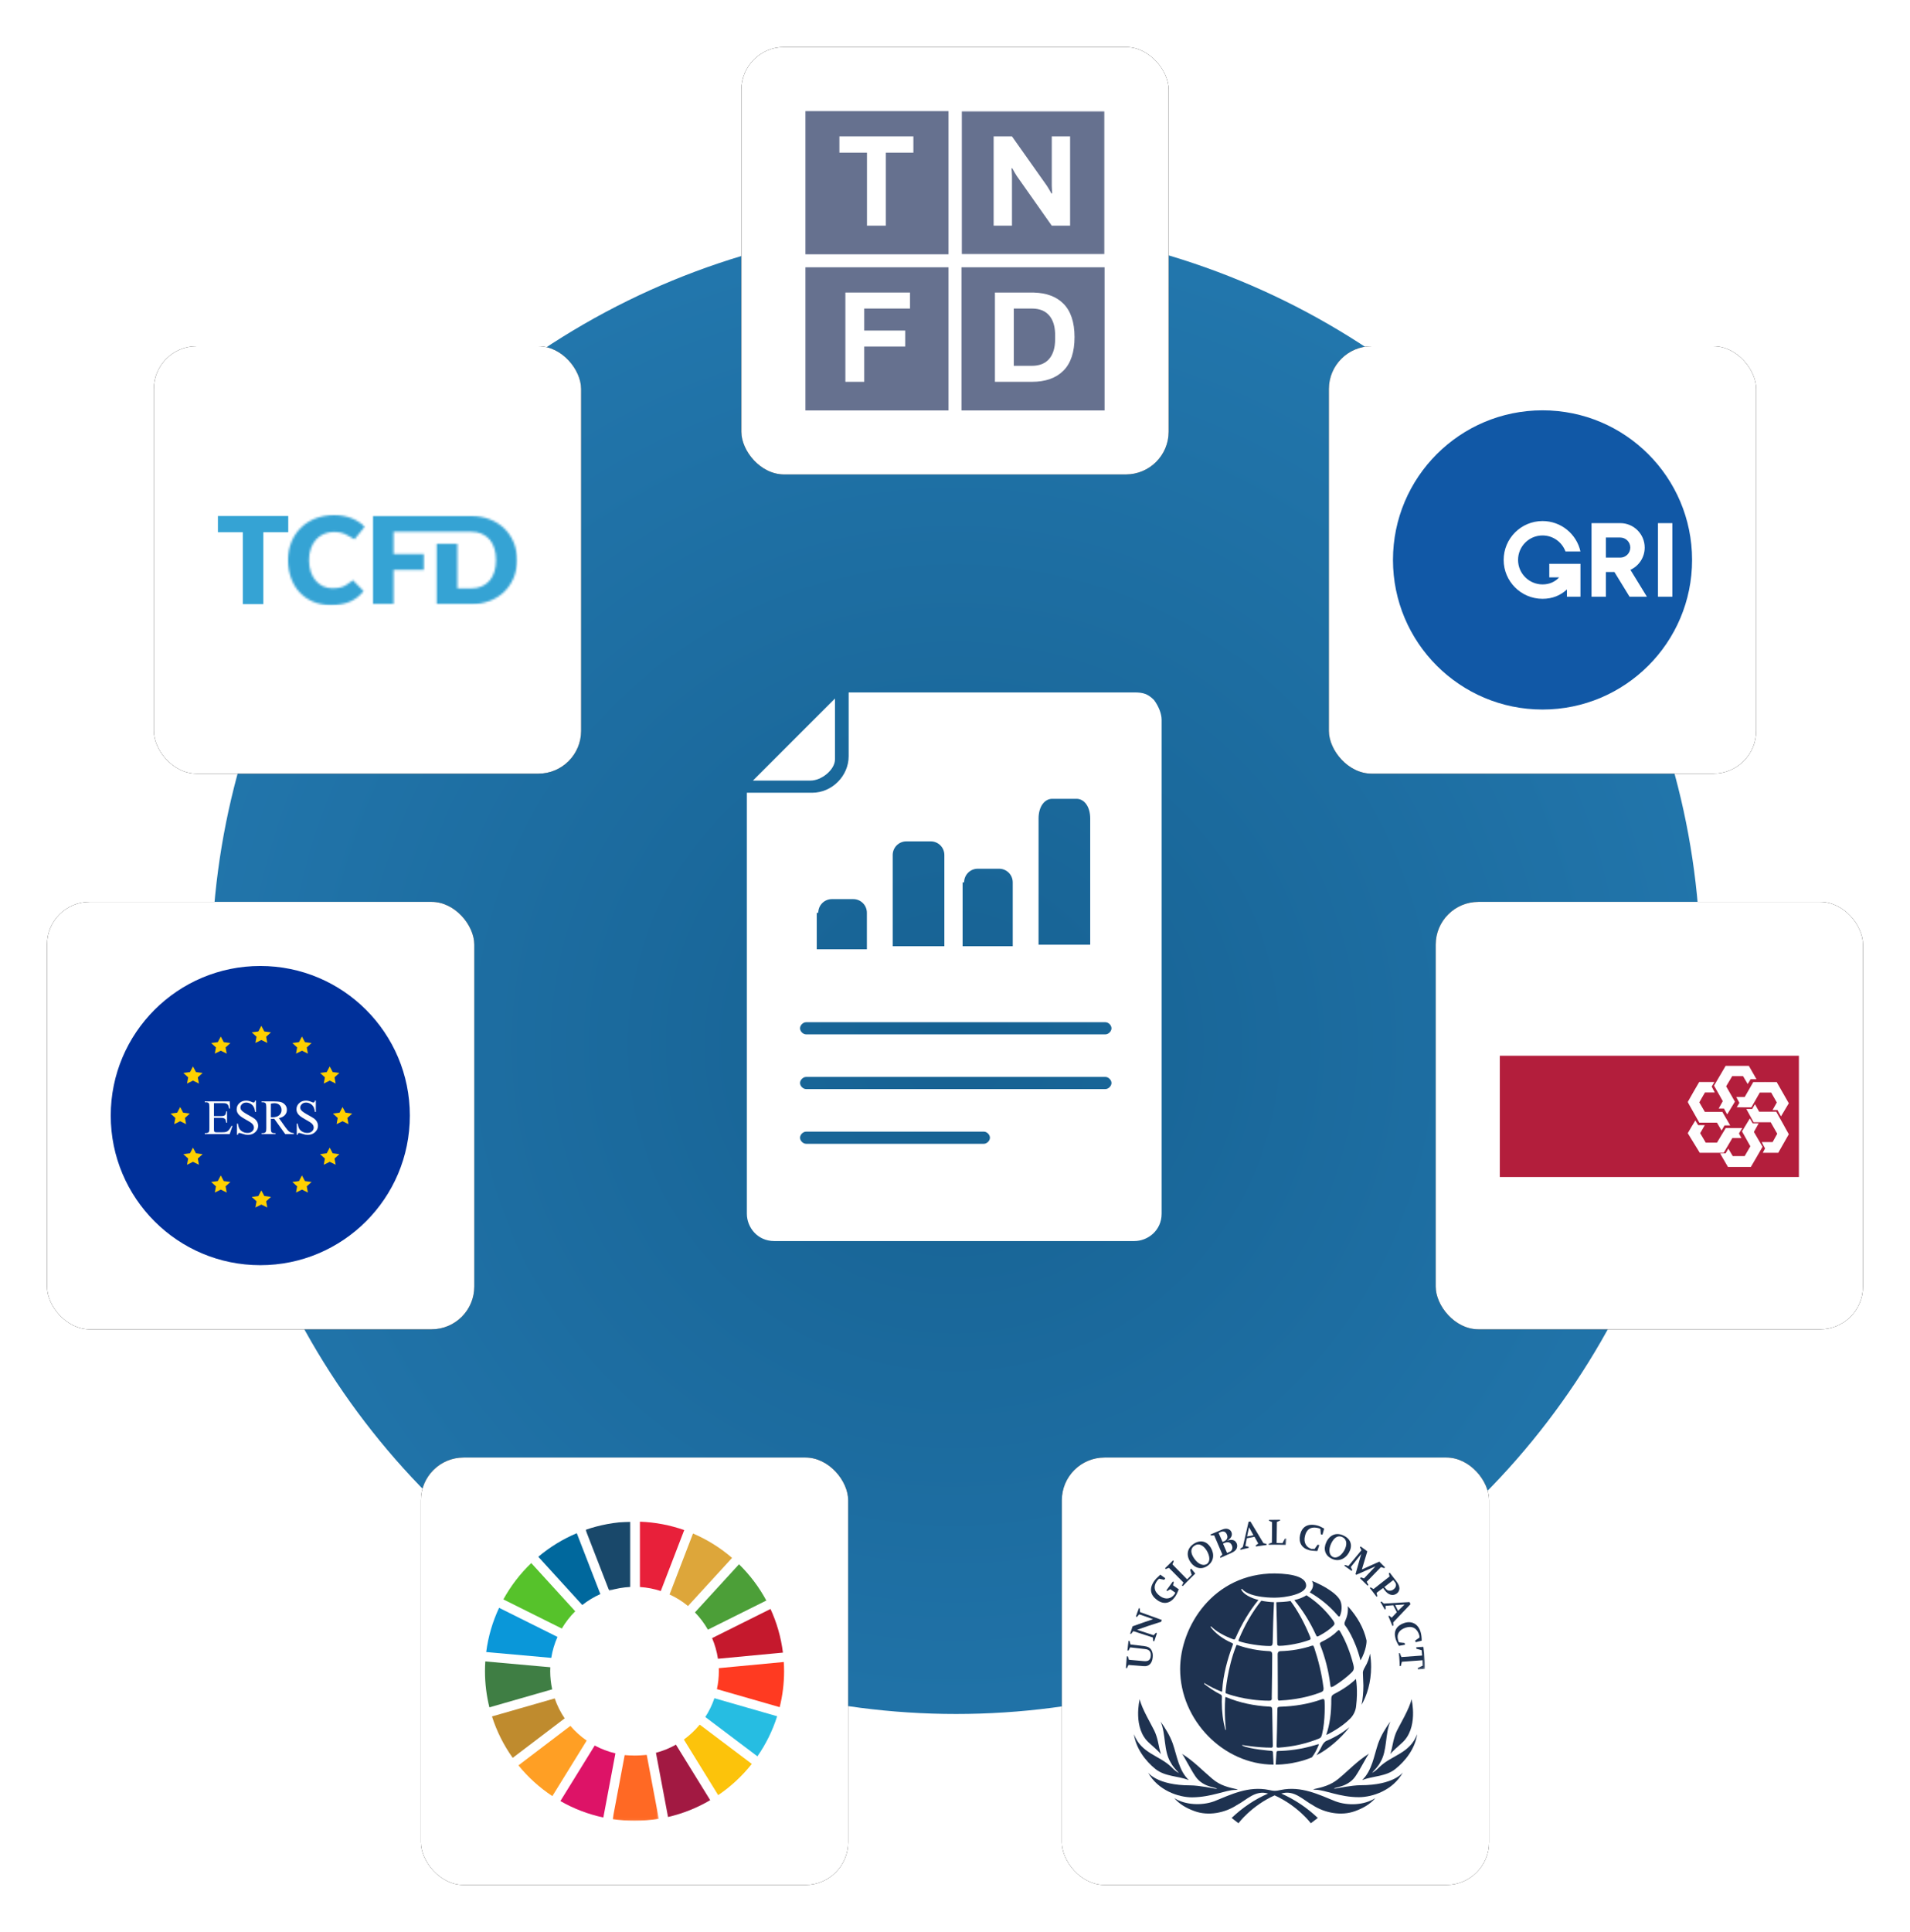 <?xml version="1.0" encoding="UTF-8"?>
<svg width="894px" height="904px" viewBox="0 0 894 904" version="1.1" xmlns="http://www.w3.org/2000/svg" xmlns:xlink="http://www.w3.org/1999/xlink">
    <title>Group</title>
    <defs>
        <radialGradient cx="49.869%" cy="55.141%" fx="49.869%" fy="55.141%" r="54.808%" id="radialGradient-1">
            <stop stop-color="#166192" offset="0%"></stop>
            <stop stop-color="#2276AC" offset="100%"></stop>
        </radialGradient>
        <rect id="path-2" x="0" y="0" width="200" height="200" rx="20"></rect>
        <filter x="-16.5%" y="-16.5%" width="133.0%" height="133.0%" filterUnits="objectBoundingBox" id="filter-3">
            <feMorphology radius="1" operator="dilate" in="SourceAlpha" result="shadowSpreadOuter1"></feMorphology>
            <feOffset dx="0" dy="0" in="shadowSpreadOuter1" result="shadowOffsetOuter1"></feOffset>
            <feGaussianBlur stdDeviation="10" in="shadowOffsetOuter1" result="shadowBlurOuter1"></feGaussianBlur>
            <feColorMatrix values="0 0 0 0 0   0 0 0 0 0   0 0 0 0 0  0 0 0 0.25 0" type="matrix" in="shadowBlurOuter1"></feColorMatrix>
        </filter>
        <polygon id="path-4" points="0 0 8.435 0 8.435 11.98 0 11.98"></polygon>
        <polygon id="path-6" points="0 0 12.334 0 12.334 10.704 0 10.704"></polygon>
        <rect id="path-8" x="0" y="0" width="200" height="200" rx="20"></rect>
        <filter x="-16.5%" y="-16.5%" width="133.0%" height="133.0%" filterUnits="objectBoundingBox" id="filter-9">
            <feMorphology radius="1" operator="dilate" in="SourceAlpha" result="shadowSpreadOuter1"></feMorphology>
            <feOffset dx="0" dy="0" in="shadowSpreadOuter1" result="shadowOffsetOuter1"></feOffset>
            <feGaussianBlur stdDeviation="10" in="shadowOffsetOuter1" result="shadowBlurOuter1"></feGaussianBlur>
            <feColorMatrix values="0 0 0 0 0   0 0 0 0 0   0 0 0 0 0  0 0 0 0.25 0" type="matrix" in="shadowBlurOuter1"></feColorMatrix>
        </filter>
        <polygon id="path-10" points="0 0 21.6 0 21.6 30.942 0 30.942"></polygon>
        <polygon id="path-12" points="0 0 21.02 0 21.02 32.329 0 32.329"></polygon>
        <rect id="path-14" x="0" y="0" width="200" height="200" rx="20"></rect>
        <filter x="-16.5%" y="-16.5%" width="133.0%" height="133.0%" filterUnits="objectBoundingBox" id="filter-15">
            <feMorphology radius="1" operator="dilate" in="SourceAlpha" result="shadowSpreadOuter1"></feMorphology>
            <feOffset dx="0" dy="0" in="shadowSpreadOuter1" result="shadowOffsetOuter1"></feOffset>
            <feGaussianBlur stdDeviation="10" in="shadowOffsetOuter1" result="shadowBlurOuter1"></feGaussianBlur>
            <feColorMatrix values="0 0 0 0 0   0 0 0 0 0   0 0 0 0 0  0 0 0 0.25 0" type="matrix" in="shadowBlurOuter1"></feColorMatrix>
        </filter>
        <path d="M0,70 C0,108.66 31.34,140 70,140 L70,140 C108.66,140 140,108.66 140,70 L140,70 C140,31.34 108.66,0 70,0 L70,0 C31.34,0 0,31.34 0,70 L0,70 Z" id="path-16"></path>
        <rect id="path-18" x="0" y="0" width="200" height="200" rx="20"></rect>
        <filter x="-16.5%" y="-16.5%" width="133.0%" height="133.0%" filterUnits="objectBoundingBox" id="filter-19">
            <feMorphology radius="1" operator="dilate" in="SourceAlpha" result="shadowSpreadOuter1"></feMorphology>
            <feOffset dx="0" dy="0" in="shadowSpreadOuter1" result="shadowOffsetOuter1"></feOffset>
            <feGaussianBlur stdDeviation="10" in="shadowOffsetOuter1" result="shadowBlurOuter1"></feGaussianBlur>
            <feColorMatrix values="0 0 0 0 0   0 0 0 0 0   0 0 0 0 0  0 0 0 0.25 0" type="matrix" in="shadowBlurOuter1"></feColorMatrix>
        </filter>
        <rect id="path-20" x="0" y="0" width="200" height="200" rx="20"></rect>
        <filter x="-16.5%" y="-16.5%" width="133.0%" height="133.0%" filterUnits="objectBoundingBox" id="filter-21">
            <feMorphology radius="1" operator="dilate" in="SourceAlpha" result="shadowSpreadOuter1"></feMorphology>
            <feOffset dx="0" dy="0" in="shadowSpreadOuter1" result="shadowOffsetOuter1"></feOffset>
            <feGaussianBlur stdDeviation="10" in="shadowOffsetOuter1" result="shadowBlurOuter1"></feGaussianBlur>
            <feColorMatrix values="0 0 0 0 0   0 0 0 0 0   0 0 0 0 0  0 0 0 0.25 0" type="matrix" in="shadowBlurOuter1"></feColorMatrix>
        </filter>
        <polygon id="path-22" points="0 0 66.958 0 66.958 66.988 0 66.988"></polygon>
        <rect id="path-24" x="0" y="0" width="200" height="200" rx="20"></rect>
        <filter x="-16.5%" y="-16.5%" width="133.0%" height="133.0%" filterUnits="objectBoundingBox" id="filter-25">
            <feMorphology radius="1" operator="dilate" in="SourceAlpha" result="shadowSpreadOuter1"></feMorphology>
            <feOffset dx="0" dy="0" in="shadowSpreadOuter1" result="shadowOffsetOuter1"></feOffset>
            <feGaussianBlur stdDeviation="10" in="shadowOffsetOuter1" result="shadowBlurOuter1"></feGaussianBlur>
            <feColorMatrix values="0 0 0 0 0   0 0 0 0 0   0 0 0 0 0  0 0 0 0.25 0" type="matrix" in="shadowBlurOuter1"></feColorMatrix>
        </filter>
        <rect id="path-26" x="0" y="0" width="200" height="200" rx="20"></rect>
        <filter x="-16.5%" y="-16.5%" width="133.0%" height="133.0%" filterUnits="objectBoundingBox" id="filter-27">
            <feMorphology radius="1" operator="dilate" in="SourceAlpha" result="shadowSpreadOuter1"></feMorphology>
            <feOffset dx="0" dy="0" in="shadowSpreadOuter1" result="shadowOffsetOuter1"></feOffset>
            <feGaussianBlur stdDeviation="10" in="shadowOffsetOuter1" result="shadowBlurOuter1"></feGaussianBlur>
            <feColorMatrix values="0 0 0 0 0   0 0 0 0 0   0 0 0 0 0  0 0 0 0.25 0" type="matrix" in="shadowBlurOuter1"></feColorMatrix>
        </filter>
        <path d="M12.879,1.557 C10.226,2.596 7.948,4.049 6.042,5.915 L6.042,5.915 C4.137,7.781 2.655,10.002 1.591,12.577 L1.591,12.577 C0.531,15.153 0,17.977 0,21.053 L0,21.053 C0,24.071 0.463,26.864 1.394,29.442 L1.394,29.442 C2.321,32.017 3.654,34.242 5.389,36.118 L5.389,36.118 C7.123,37.995 9.236,39.466 11.73,40.531 L11.73,40.531 C14.22,41.597 17.042,42.129 20.186,42.129 L20.186,42.129 C23.618,42.129 26.589,41.579 29.102,40.477 L29.102,40.477 C31.613,39.373 33.702,37.735 35.372,35.566 L35.372,35.566 L30.33,30.465 C30.209,30.495 29.378,31.271 29.378,31.271 L29.378,31.271 C29.378,31.271 27.526,32.564 26.97,32.894 L26.97,32.894 C26.41,33.222 25.821,33.491 25.206,33.699 L25.206,33.699 C24.589,33.909 23.922,34.053 23.201,34.136 L23.201,34.136 C22.48,34.222 21.686,34.265 20.814,34.265 L20.814,34.265 C19.298,34.265 17.875,33.973 16.548,33.388 L16.548,33.388 C15.222,32.802 14.061,31.949 13.065,30.829 L13.065,30.829 C12.071,29.704 11.283,28.323 10.706,26.681 L10.706,26.681 C10.125,25.043 9.838,23.164 9.838,21.053 L9.838,21.053 C9.838,19.033 10.125,17.213 10.706,15.592 L10.706,15.592 C11.283,13.971 12.088,12.588 13.121,11.445 L13.121,11.445 C14.155,10.305 15.39,9.429 16.833,8.815 L16.833,8.815 C18.272,8.203 19.866,7.896 21.608,7.896 L21.608,7.896 C22.614,7.896 23.491,7.972 24.239,8.123 L24.239,8.123 C24.987,8.272 25.642,8.456 26.201,8.675 L26.201,8.675 C26.761,8.892 27.244,9.125 27.652,9.381 L27.652,9.381 C28.059,9.633 31.135,11.322 31.135,11.322 L31.135,11.322 L35.884,5.493 C35.106,4.68 34.214,3.937 33.21,3.268 L33.21,3.268 C32.205,2.598 31.105,2.024 29.91,1.543 L29.91,1.543 C28.717,1.061 27.433,0.684 26.06,0.412 L26.06,0.412 C24.684,0.139 23.22,0 21.667,0 L21.667,0 C18.462,0 15.534,0.519 12.879,1.557 L12.879,1.557 Z" id="path-28"></path>
        <path d="M40.122,0 L0,0 L0,41.223 L9.666,41.223 L9.666,25.18 L23.826,25.18 L23.826,17.796 L9.666,17.796 L9.666,7.356 L40.122,7.356 L45.952,7.356 C47.789,7.356 49.43,7.664 50.871,8.275 L50.871,8.275 C52.311,8.889 53.529,9.764 54.526,10.907 L54.526,10.907 C55.519,12.049 56.282,13.44 56.815,15.081 L56.815,15.081 C57.344,16.72 57.609,18.559 57.609,20.599 L57.609,20.599 C57.609,22.654 57.344,24.502 56.815,26.144 L56.815,26.144 C56.282,27.785 55.519,29.175 54.526,30.315 L54.526,30.315 C53.529,31.456 52.311,32.335 50.871,32.946 L50.871,32.946 C49.43,33.562 47.789,33.867 45.952,33.867 L45.952,33.867 L39.526,33.867 L39.526,12.987 L29.857,12.987 L29.857,41.223 L45.952,41.223 C49.173,41.223 52.109,40.71 54.75,39.683 L54.75,39.683 C57.395,38.654 59.657,37.221 61.533,35.38 L61.533,35.38 C63.409,33.542 64.864,31.363 65.897,28.845 L65.897,28.845 C66.932,26.327 67.447,23.577 67.447,20.599 L67.447,20.599 C67.447,17.636 66.932,14.895 65.897,12.379 L65.897,12.379 C64.864,9.862 63.409,7.685 61.533,5.856 L61.533,5.856 C59.657,4.026 57.395,2.593 54.75,1.556 L54.75,1.556 C52.109,0.518 49.173,0 45.952,0 L45.952,0 L40.122,0 Z" id="path-30"></path>
    </defs>
    <g id="Page-1" stroke="none" stroke-width="1" fill="none" fill-rule="evenodd">
        <g id="Frame-4" transform="translate(-688, -2833)">
            <g id="Group" transform="translate(710, 2855)">
                <circle id="Oval-4" fill="url(#radialGradient-1)" cx="425.5" cy="431.5" r="348.5"></circle>
                <g transform="translate(475, 660)">
                    <g id="Rectangle-7-Copy-3">
                        <use fill="black" fill-opacity="1" filter="url(#filter-3)" xlink:href="#path-2"></use>
                        <use fill="#FFFFFF" fill-rule="evenodd" xlink:href="#path-2"></use>
                    </g>
                    <g id="ungc" transform="translate(30, 29)">
                        <path d="M77.053,38.137 C75.21,38.491 71.666,38.704 70.39,38.704 C70.603,45.225 70.744,51.676 70.815,57.914 C70.815,58.481 70.886,58.765 71.099,58.906 C71.241,59.048 71.524,59.119 71.808,59.119 C76.061,59.048 82.157,57.772 85.701,56.425 C86.056,56.284 86.268,56.213 86.41,55.929 C86.481,55.646 86.268,55.008 86.268,55.008 C83.646,48.557 80.456,42.673 77.053,38.137" id="Fill-1" fill="#1E3250"></path>
                        <path d="M98.957,44.729 C98.957,44.729 99.524,45.438 99.878,45.438 C100.091,45.367 100.304,44.8 100.304,44.8 C101.084,42.815 101.225,40.051 100.375,38.066 C99.595,36.223 97.114,34.309 97.114,34.309 C93.286,31.332 89.033,29.489 87.048,28.709 C87.403,29.347 87.615,29.985 87.615,30.623 C87.615,31.757 87.048,32.891 86.056,34.096 C91.089,37.003 95.271,40.476 98.957,44.729" id="Fill-3" fill="#1E3250"></path>
                        <path d="M84.354,30.906 C84.354,27.291 79.109,25.377 69.61,25.235 C40.83,25.235 25.377,50.187 25.377,69.965 C25.377,93.853 45.651,114.694 69.114,114.694 C69.114,114.339 68.83,109.094 68.83,109.094 C68.83,108.527 68.689,108.314 67.98,108.243 C67.98,108.243 57.772,107.463 54.441,105.762 C54.299,105.691 54.37,105.549 54.582,105.549 C54.582,105.549 61.458,106.754 68.051,106.754 C68.051,106.754 68.759,106.825 68.759,105.975 C68.759,105.266 68.476,89.033 68.476,89.033 C68.405,87.828 68.263,87.615 67.058,87.544 C59.97,87.19 53.023,85.701 46.997,83.149 C46.856,83.078 46.785,83.078 46.643,83.078 C46.501,83.149 46.501,83.433 46.501,83.433 C45.934,90.947 46.785,98.248 46.785,98.248 C46.785,98.39 46.785,98.461 46.643,98.461 C46.501,98.461 46.501,98.319 46.501,98.319 C45.438,94.278 44.871,89.884 44.871,85.205 C44.871,84.851 44.942,82.937 44.942,82.937 C44.942,82.441 44.729,82.086 44.304,81.873 C41.468,80.456 38.916,78.684 36.648,76.911 C36.648,76.911 36.506,76.77 36.648,76.628 C36.79,76.557 36.861,76.628 36.861,76.628 C39.2,78.116 41.894,79.392 44.658,80.527 L45.013,80.527 C45.013,80.456 45.013,80.243 45.084,79.818 C45.509,72.871 47.423,65.57 50.046,58.623 C50.116,58.481 50.116,58.339 50.116,58.268 C50.116,58.056 49.975,57.914 49.62,57.772 C45.225,55.858 41.894,53.235 39.696,50.4 C39.696,50.4 39.554,50.258 39.696,50.116 C39.838,49.975 39.98,50.116 39.98,50.116 C42.461,52.527 46.076,54.511 50.258,56.071 C50.471,56.142 50.542,56.142 50.684,56.142 C50.896,56.142 51.038,56 51.322,55.433 C54.157,48.911 57.843,42.744 62.025,37.641 C58.481,36.79 54.866,34.876 54.015,32.82 C54.015,32.82 53.873,32.608 54.086,32.466 C54.299,32.395 54.441,32.608 54.441,32.608 C58.339,36.861 69.752,36.577 69.752,36.577 C74.501,36.577 84.354,34.947 84.354,30.906" id="Fill-5" fill="#1E3250"></path>
                        <path d="M71.311,84.496 C71.311,84.709 71.595,84.78 71.949,84.709 C75.068,84.567 83.078,84 91.159,80.881 C92.294,80.456 92.506,79.959 92.506,79.109 C92.506,78.896 92.506,78.684 92.435,78.4 C91.656,72.233 90.167,66.066 88.111,59.899 C87.828,59.119 87.686,58.977 87.473,58.977 C87.332,58.977 87.119,59.048 86.835,59.119 C82.37,60.608 77.478,61.458 72.304,61.6 C71.311,61.671 71.028,62.309 71.028,63.018 C71.028,66.208 71.099,71.241 71.099,78.046 L71.099,83.716 C71.099,83.716 71.099,84.213 71.311,84.496" id="Fill-7" fill="#1E3250"></path>
                        <path d="M107.747,87.332 C108.668,79.818 107.676,74.714 107.676,74.714 C107.676,74.572 107.534,74.714 107.534,74.714 C105.549,76.699 101.934,79.392 97.681,81.519 C96.334,82.228 96.192,82.724 96.122,83.929 C96.192,90.805 95.342,96.051 93.853,100.516 C93.853,100.516 93.711,100.871 94.137,100.658 C94.562,100.446 100.729,97.468 104.982,93.144 C106.4,91.727 107.534,89.6 107.747,87.332" id="Fill-9" fill="#1E3250"></path>
                        <path d="M71.382,106.754 C78.187,106.329 84.638,104.841 90.522,102.43 C91.372,102.076 91.514,101.509 91.797,100.516 C93.428,93.995 93.003,85.347 93.003,85.347 C93.003,85.347 93.003,84.284 92.648,84.071 C92.294,83.858 91.443,84.213 91.443,84.213 C85.489,86.339 78.967,87.403 72.162,87.615 C70.886,87.686 70.957,87.97 70.886,89.033 C70.815,95.058 70.673,100.729 70.532,105.904 C70.532,105.904 70.461,106.4 70.673,106.613 C70.815,106.754 71.382,106.754 71.382,106.754" id="Fill-11" fill="#1E3250"></path>
                        <path d="M87.048,111.291 C88.253,109.732 89.246,107.889 90.096,105.833 C90.167,105.62 90.238,105.478 90.309,105.266 C90.309,105.124 90.167,105.124 90.167,105.124 C90.025,105.124 89.813,105.195 89.316,105.337 C81.873,107.676 75.423,108.243 71.241,108.314 C70.673,108.314 70.532,108.527 70.461,109.165 L70.106,114.694 C70.106,114.694 78.471,114.906 87.048,111.291" id="Fill-13" fill="#1E3250"></path>
                        <path d="M112.638,56.992 C112.638,56.709 112.638,56.496 112.567,56.354 C111.291,50.754 108.314,45.438 103.848,40.547 C103.919,41.043 103.919,41.468 103.919,41.965 C103.919,43.666 103.565,45.438 102.714,47.281 C102.43,47.919 102.289,48.344 102.289,48.699 C102.289,49.053 102.43,49.266 102.643,49.691 C102.714,49.549 107.251,55.716 109.803,65.924 C112.638,61.033 112.638,56.992 112.638,56.992" id="Fill-15" fill="#1E3250"></path>
                        <path d="M104.628,97.185 C101.438,99.737 97.823,101.934 93.711,103.635 C92.932,104.061 92.223,104.982 91.868,105.691 C91.089,107.322 90.167,108.881 89.175,110.299 C94.491,107.676 100.516,102.501 104.628,97.185" id="Fill-17" fill="#1E3250"></path>
                        <path d="M78.825,37.711 C82.653,42.39 86.056,47.706 88.82,53.732 C89.104,54.299 89.246,54.653 89.458,54.724 C89.742,54.795 90.096,54.582 90.38,54.441 C93.073,53.023 95.554,51.322 97.114,49.691 C97.468,49.337 97.61,49.053 97.61,48.699 C97.61,48.344 97.468,47.99 97.114,47.423 C93.499,42.39 89.175,38.42 84.496,35.443 C83.149,36.365 81.023,37.215 78.825,37.711" id="Fill-19" fill="#1E3250"></path>
                        <path d="M95.98,78.4 C96.192,78.542 97.043,78.046 97.185,78.046 C100.587,75.99 103.848,73.367 105.691,71.524 C106.4,70.815 106.684,70.248 106.684,69.468 C106.684,69.114 106.613,68.618 106.471,67.98 C105.053,62.38 102.997,57.063 100.233,52.314 C99.949,51.889 99.808,51.747 99.666,51.747 C99.524,51.747 99.311,51.889 99.028,52.172 C97.185,54.015 94.704,55.787 91.656,57.205 C90.947,57.559 90.805,57.843 90.805,58.127 C90.805,58.339 90.876,58.552 91.018,58.906 C93.357,64.861 94.846,70.957 95.625,76.982 C95.625,76.982 95.696,78.187 95.98,78.4" id="Fill-21" fill="#1E3250"></path>
                        <path d="M125.114,28.354 L125.823,29.205 C126.319,29.843 126.461,30.339 126.39,30.977 C126.319,31.615 125.894,32.253 125.185,32.749 C124.476,33.316 123.625,33.387 122.846,33.246 C122.349,33.104 121.924,32.82 121.357,32.041 L120.932,31.615 L125.114,28.354 Z M115.899,32.537 L114.552,31.757 L114.127,32.041 C114.127,32.041 115.828,34.096 117.316,36.152 L117.671,35.868 L117.316,34.309 L120.365,32.041 L121.144,33.104 C122.775,35.301 124.972,35.939 126.744,34.663 C127.595,34.025 128.02,33.175 128.02,32.182 C127.949,31.19 127.666,30.339 126.603,28.922 L123.484,24.881 L123.058,25.165 L123.413,26.653 L115.899,32.537 Z" id="Fill-23" fill="#1E3250"></path>
                        <path d="M67.2,61.6 C61.954,61.387 56.922,60.395 52.456,58.835 C52.243,58.765 52.101,58.694 51.959,58.694 C51.818,58.694 51.676,58.765 51.605,59.119 C47.494,69.468 46.643,80.668 46.643,80.668 C46.572,81.165 46.714,81.306 47.068,81.448 C47.068,81.448 55.787,84.78 66.987,84.78 C66.987,84.78 67.767,84.78 67.98,84.567 C68.263,84.284 68.334,84.071 68.263,83.149 C68.405,77.691 68.476,63.089 68.476,63.089 C68.476,62.167 68.051,61.671 67.2,61.6" id="Fill-25" fill="#1E3250"></path>
                        <path d="M130.43,39.767 L127.382,42.744 L126.035,40.051 L130.43,39.767 Z M119.585,38.349 L119.159,38.633 C119.159,38.633 120.223,40.405 121.144,42.106 L121.57,41.894 L121.499,40.405 L125.114,40.122 L126.815,43.382 L124.405,45.934 L123.271,45.013 L122.846,45.225 C122.846,45.225 123.767,47.423 124.759,49.833 L125.185,49.62 L125.114,48.132 L133.195,39.625 L132.77,38.633 L120.719,39.342 L119.585,38.349 Z" id="Fill-27" fill="#1E3250"></path>
                        <path d="M123.767,109.803 C124.263,108.952 127.453,106.046 129.013,104.699 C137.094,97.823 133.691,84.071 133.691,84.071 C132.77,88.466 127.949,96.476 126.815,98.886 C125.327,102.005 124.83,105.62 124.476,107.109 C124.122,108.597 123.767,109.803 123.767,109.803" id="Fill-29" fill="#1E3250"></path>
                        <path d="M114.765,68.972 C114.765,66.916 114.623,64.861 114.268,62.734 C113.843,64.861 113.134,66.987 111.929,68.972 C111.149,70.319 110.795,71.241 110.937,72.162 C111.078,75.139 111.149,77.762 111.149,77.762 C111.149,80.81 110.866,83.858 110.299,86.694 C112.78,82.441 114.765,76.203 114.765,68.972" id="Fill-31" fill="#1E3250"></path>
                        <path d="M130.289,48.415 C126.744,49.62 125.185,52.101 126.177,55.646 C126.461,56.638 126.815,57.489 127.666,58.906 L127.808,59.119 L130.643,58.552 L130.43,57.772 L127.808,57.489 C127.595,57.063 127.453,56.78 127.382,56.354 C126.603,53.59 127.949,51.605 130.927,50.613 C133.975,49.62 136.385,50.896 137.306,54.157 C137.377,54.511 137.448,54.937 137.448,55.22 L135.392,56.638 L135.605,57.418 L138.441,56.709 C138.441,55.291 138.299,54.015 138.015,52.952 C137.023,49.053 133.975,47.21 130.289,48.415" id="Fill-33" fill="#1E3250"></path>
                        <path d="M69.327,38.704 C67.413,38.633 65.003,38.349 63.372,37.995 C59.119,43.311 55.646,49.337 52.881,56 C52.597,56.567 52.739,56.78 52.739,56.78 C52.81,56.922 53.023,56.992 53.023,56.992 C56.354,58.127 62.805,59.19 67.342,59.19 C67.838,59.19 68.122,59.119 68.334,58.906 C68.547,58.694 68.618,58.339 68.689,57.772 C68.83,51.534 68.972,45.013 69.327,38.704" id="Fill-35" fill="#1E3250"></path>
                        <path d="M104.132,21.762 L102.572,21.266 L102.218,21.62 L105.62,24.03 L105.975,23.676 L105.266,22.258 L110.157,16.091 L107.463,25.59 L107.818,25.873 L116.82,21.904 L111.433,27.575 L109.944,27.078 L109.59,27.504 C109.59,27.504 111.362,29.205 113.134,30.977 L113.489,30.623 L112.709,29.134 L119.372,22.258 L120.932,22.754 L121.286,22.4 L118.592,19.706 L110.441,23.392 L112.992,14.886 L109.873,12.618 L109.519,12.972 L110.228,14.39 L104.132,21.762 Z" id="Fill-37" fill="#1E3250"></path>
                        <path d="M32.182,12.192 C34.096,10.916 36.294,12.051 37.853,14.603 C39.484,17.367 39.413,19.848 37.853,20.841 C36.223,21.833 33.884,20.982 32.041,18.359 C30.197,15.808 30.056,13.468 32.182,12.192 M38.066,21.762 C41.114,19.777 41.61,16.304 39.696,13.114 C37.924,10.208 34.947,9.357 31.899,11.271 C28.567,13.397 28.071,16.8 30.268,19.99 C32.253,22.825 35.301,23.605 38.066,21.762" id="Fill-39" fill="#1E3250"></path>
                        <path d="M14.673,37.711 C17.722,39.909 20.77,39.271 22.967,36.223 C23.605,35.301 24.101,34.309 24.739,32.678 L22.046,30.765 L22.4,29.276 L21.975,28.992 L18.927,33.175 L19.352,33.458 L20.77,32.608 L23.109,34.238 C23.109,34.238 23.038,34.522 22.754,34.947 C21.124,37.215 18.501,37.641 16.02,35.868 C13.256,33.884 12.547,31.261 14.815,28.425 C15.028,28.142 15.241,27.929 15.595,27.716 L17.934,28.213 L18.43,27.504 L16.091,25.803 L15.878,26.015 C14.744,27.078 13.823,27.929 13.256,28.78 C10.633,32.466 11.625,35.585 14.673,37.711" id="Fill-41" fill="#1E3250"></path>
                        <path d="M57.63,3.615 L59.686,7.372 L56.709,7.939 L57.63,3.615 Z M57.489,13.256 L57.418,12.759 L55.929,12.405 L56.567,8.79 L60.182,8.081 L61.954,11.271 L60.749,12.122 L60.82,12.618 L65.853,11.909 L65.782,11.413 L64.365,11.058 L58.268,0.922 L57.418,1.063 L54.724,12.83 L53.519,13.681 L53.59,14.177 L57.489,13.256 Z" id="Fill-43" fill="#1E3250"></path>
                        <path d="M20.132,22.613 L26.937,29.489 L26.228,30.835 L26.582,31.19 C29.489,28.142 32.466,25.306 32.466,25.306 L30.552,22.967 L30.056,23.534 L30.765,25.873 L28.638,28 L21.762,20.982 L22.4,19.494 L22.046,19.139 L18.289,22.825 L18.643,23.18 L20.132,22.613 Z" id="Fill-45" fill="#1E3250"></path>
                        <path d="M44.375,5.813 C45.722,5.246 46.785,5.742 47.281,7.089 C47.848,8.435 47.281,9.641 45.934,10.208 L45.225,10.491 L43.382,6.309 L44.375,5.813 Z M49.62,12.192 C49.904,12.83 49.904,13.539 49.62,14.106 C49.337,14.744 48.911,15.028 47.99,15.382 L47.352,15.666 L45.438,11.271 L46.289,10.916 C47.848,10.278 49.053,10.704 49.62,12.192 L49.62,12.192 Z M41.327,7.443 L45.154,16.375 L44.02,17.509 L44.233,17.934 L48.841,15.878 C50.329,15.241 51.109,14.744 51.605,13.965 C52.101,13.185 52.243,12.192 51.889,11.271 C51.18,9.57 49.62,9.073 47.281,9.924 C49.195,8.932 49.975,7.443 49.408,5.954 C49.124,5.246 48.628,4.749 47.848,4.466 C46.997,4.182 46.218,4.253 44.942,4.749 L39.554,7.018 L39.767,7.443 L41.327,7.443 Z" id="Fill-47" fill="#1E3250"></path>
                        <g id="Group-51" transform="translate(66.704, 0)">
                            <mask id="mask-5" fill="white">
                                <use xlink:href="#path-4"></use>
                            </mask>
                            <g id="Clip-50"></g>
                            <path d="M8.152,11.98 L8.435,8.932 L7.727,8.932 L6.592,11.058 L3.828,10.987 L3.97,1.134 L5.458,0.496 L5.458,-2.01470345e-14 C5.458,-2.01470345e-14 2.977,-2.01470345e-14 0.213,0.071 L0.213,0.567 L1.701,1.205 L1.63,10.846 L0,11.413 L0,11.909 C3.686,11.767 8.152,11.98 8.152,11.98" id="Fill-49" fill="#1E3250" mask="url(#mask-5)"></path>
                        </g>
                        <path d="M96.051,11.271 C97.397,8.435 99.311,7.159 101.438,8.294 C103.494,9.357 103.635,11.838 102.218,14.461 C100.658,17.154 98.461,18.359 96.83,17.509 C95.129,16.658 94.704,14.177 96.051,11.271 M96.192,18.289 C99.382,19.919 102.714,18.572 104.486,15.311 C106.116,12.334 105.408,9.286 102.147,7.656 C98.673,5.813 95.413,7.089 93.782,10.633 C92.294,13.823 93.215,16.8 96.192,18.289" id="Fill-52" fill="#1E3250"></path>
                        <path d="M85.701,14.319 C86.765,14.603 87.686,14.673 89.316,14.744 L89.6,14.744 L90.522,11.98 L89.742,11.767 L88.253,13.823 C87.828,13.752 87.544,13.681 86.977,13.823 C84.354,13.043 83.078,10.775 83.787,7.797 C84.425,4.891 86.268,3.048 90.096,4.041 C90.592,4.182 91.018,4.395 91.018,4.395 L91.23,6.947 L92.01,7.089 L92.79,4.253 C91.514,3.544 90.451,2.977 89.387,2.765 C84.992,1.701 82.37,3.473 81.519,7.159 C80.739,10.704 82.228,13.397 85.701,14.319" id="Fill-54" fill="#1E3250"></path>
                        <path d="M12.547,64.506 C12.689,63.159 12.476,62.096 11.98,61.175 C11.342,60.041 10.349,59.473 8.719,59.261 C6.522,58.977 4.324,58.765 2.127,58.481 C1.985,57.914 1.843,57.418 1.701,56.851 C1.559,56.851 1.347,56.78 1.205,56.78 C1.063,58.268 0.851,59.757 0.709,61.246 C0.851,61.316 1.063,61.316 1.205,61.316 C1.489,60.82 1.701,60.324 1.985,59.828 C4.253,60.111 6.592,60.324 8.861,60.608 C10.208,60.749 10.846,61.104 11.271,61.813 C11.625,62.38 11.696,63.018 11.625,63.868 C11.484,65.711 10.491,66.42 8.577,66.278 C6.167,66.066 3.828,65.853 1.418,65.641 C1.276,65.144 1.134,64.648 0.922,64.081 C0.78,64.01 0.567,64.01 0.425,64.01 C0.284,65.853 0.142,67.625 0,69.468 C0.142,69.539 0.354,69.539 0.496,69.539 C0.709,69.043 0.922,68.547 1.205,68.051 C3.615,68.263 5.954,68.405 8.365,68.618 C10.775,68.83 12.263,67.342 12.547,64.506" id="Fill-56" fill="#1E3250"></path>
                        <path d="M109.803,124.334 C105.833,124.334 98.532,125.823 98.532,125.823 C97.681,126.035 97.327,125.823 97.327,125.823 C97.327,125.823 97.823,125.61 100.02,125.043 C102.572,124.405 105.549,122.916 107.392,120.223 C110.015,116.395 113.134,109.944 113.843,109.519 C108.314,112.922 104.486,117.175 99.524,121.286 C95.767,124.405 92.01,125.256 87.615,126.248 C87.615,126.248 88.182,126.461 88.891,126.461 C93.286,126.532 100.02,129.934 109.023,129.934 C115.332,129.934 124.972,126.815 129.651,118.309 C129.651,118.309 125.539,124.334 109.803,124.334" id="Fill-58" fill="#1E3250"></path>
                        <path d="M98.035,131.848 C90.167,128.658 82.015,124.618 72.587,126.532 C71.524,126.744 70.673,126.957 69.681,126.957 C68.759,126.957 67.909,126.744 66.846,126.532 C57.347,124.618 49.195,128.658 41.327,131.848 C35.443,133.975 27.787,133.62 22.613,130.359 C25.165,133.337 28.567,135.18 32.111,136.456 C38.633,138.866 46.43,137.235 51.818,133.691 C56.496,131.281 60.466,126.461 66.562,128.233 C60.324,130.927 54.653,134.754 49.478,139.646 L52.668,142.127 C52.668,142.127 58.694,133.975 69.61,129.084 C80.456,133.975 86.552,142.127 86.552,142.127 L89.813,139.646 C84.638,134.754 78.967,130.997 72.729,128.233 C78.825,126.39 82.866,131.21 87.473,133.691 C92.932,137.235 100.658,138.866 107.251,136.456 C110.795,135.18 114.197,133.337 116.749,130.359 C111.575,133.691 103.919,134.046 98.035,131.848" id="Fill-60" fill="#1E3250"></path>
                        <path d="M118.734,115.757 C117.671,116.82 116.608,117.813 115.403,118.451 L115.332,118.38 C116.608,116.962 118.167,115.403 119.089,113.559 C122.42,108.101 121.215,100.375 123.767,94.491 C121.499,97.681 119.443,101.013 118.096,104.699 C116.041,110.724 115.261,117.387 110.582,121.924 C115.686,119.939 121.57,120.365 126.106,116.749 C130.856,112.992 135.392,107.109 136.314,100.446 C132.911,109.519 124.476,110.228 118.734,115.757" id="Fill-62" fill="#1E3250"></path>
                        <path d="M51.109,126.532 C51.818,126.532 52.385,126.319 52.385,126.319 C47.99,125.327 44.233,124.547 40.476,121.357 C35.514,117.175 31.686,112.992 26.157,109.59 C26.866,110.015 29.985,116.466 32.608,120.294 C34.451,122.987 37.357,124.476 39.98,125.114 C42.177,125.681 42.673,125.894 42.673,125.894 C42.673,125.894 42.319,126.106 41.468,125.894 C41.468,125.894 34.167,124.405 30.197,124.405 C14.461,124.405 10.349,118.38 10.349,118.38 C15.028,126.815 24.668,130.005 30.977,130.005 C40.051,129.934 46.785,126.532 51.109,126.532" id="Fill-64" fill="#1E3250"></path>
                        <path d="M6.451,84.071 C6.451,84.071 2.977,97.823 11.058,104.699 C12.618,106.046 15.808,108.952 16.375,109.803 C16.375,109.803 16.02,108.597 15.666,107.109 C15.311,105.62 14.815,102.005 13.327,98.886 C12.192,96.405 7.372,88.466 6.451,84.071" id="Fill-66" fill="#1E3250"></path>
                        <path d="M3.473,52.243 C6.522,53.235 9.57,54.228 12.618,55.22 C12.689,55.787 12.689,56.284 12.759,56.851 C12.901,56.922 13.114,56.922 13.256,56.992 C13.681,55.716 14.106,54.441 14.532,53.165 C14.319,53.094 14.177,53.094 14.035,53.023 C13.681,53.377 13.327,53.803 12.972,54.157 C10.42,53.306 7.797,52.456 5.246,51.605 C9.003,50.258 12.759,48.982 16.516,47.848 C16.587,47.565 16.729,47.281 16.8,46.997 C13.397,45.792 9.995,44.516 6.592,43.311 C6.522,42.744 6.522,42.177 6.522,41.61 C6.38,41.61 6.238,41.539 6.096,41.468 C5.6,42.744 5.104,44.091 4.678,45.438 C4.891,45.509 5.033,45.509 5.175,45.58 C5.529,45.154 5.884,44.729 6.238,44.375 C8.365,45.084 10.562,45.863 12.689,46.643 C9.499,47.706 6.309,48.841 3.119,49.975 C2.694,51.18 2.339,52.314 1.985,53.448 C2.127,53.519 2.339,53.519 2.41,53.519 C2.765,53.094 3.119,52.668 3.473,52.243" id="Fill-68" fill="#1E3250"></path>
                        <path d="M13.823,116.749 C18.359,120.365 24.314,119.939 29.418,121.924 C24.739,117.458 23.959,110.724 21.904,104.77 C20.557,101.084 18.501,97.752 16.233,94.562 C18.785,100.446 17.58,108.172 20.911,113.63 C21.833,115.473 23.322,117.033 24.668,118.451 L24.597,118.522 C23.392,117.884 22.329,116.891 21.266,115.828 C15.595,110.299 7.159,109.519 3.757,100.446 C4.678,107.109 9.144,112.992 13.823,116.749" id="Fill-70" fill="#1E3250"></path>
                        <g id="Group-74" transform="translate(127.666, 59.473)">
                            <mask id="mask-7" fill="white">
                                <use xlink:href="#path-6"></use>
                            </mask>
                            <g id="Clip-73"></g>
                            <path d="M8.223,0.284 L8.294,0.992 L10.775,1.701 L10.987,4.182 L1.276,4.891 L0.496,2.977 L0,3.048 C0,3.048 0.425,5.954 0.496,9.144 L0.992,9.073 L1.489,7.089 L11.2,6.38 L11.271,8.932 L8.932,9.995 L9.003,10.704 L12.334,10.42 C12.334,5.246 11.554,0 11.554,0 L8.223,0.284 Z" id="Fill-72" fill="#1E3250" mask="url(#mask-7)"></path>
                        </g>
                    </g>
                </g>
                <g transform="translate(175, 660)">
                    <g id="Rectangle-7-Copy-6">
                        <use fill="black" fill-opacity="1" filter="url(#filter-9)" xlink:href="#path-8"></use>
                        <use fill="#FFFFFF" fill-rule="evenodd" xlink:href="#path-8"></use>
                    </g>
                    <g id="sdg" transform="translate(30, 30)">
                        <path d="M35.965,50.017 C37.707,47.058 39.819,44.348 42.239,41.945 L21.667,19.386 C16.491,24.334 12.077,30.066 8.605,36.387 L35.965,50.017 Z" id="Fill-1" fill="#56C22B"></path>
                        <path d="M86.4,34.079 C89.516,35.508 92.411,37.329 95.029,39.484 L115.657,16.96 C110.226,12.275 104.062,8.407 97.374,5.553 L86.4,34.079 Z" id="Fill-3" fill="#DDA63A"></path>
                        <path d="M133.648,40.863 L106.303,54.495 C107.609,57.543 108.538,60.78 109.042,64.157 L139.46,61.283 C138.564,54.082 136.571,47.216 133.648,40.863" id="Fill-5" fill="#C5192D"></path>
                        <path d="M104.342,50.542 L131.685,36.912 C128.296,30.62 123.976,24.904 118.905,19.95 L98.276,42.47 C100.625,44.884 102.668,47.595 104.342,50.542" id="Fill-7" fill="#4C9F38"></path>
                        <path d="M30.531,69.974 C30.531,69.36 30.55,68.745 30.578,68.132 L0.153,65.41 C0.059,66.918 0,68.438 0,69.974 C0,75.81 0.725,81.48 2.071,86.898 L31.457,78.468 C30.855,75.729 30.531,72.891 30.531,69.974" id="Fill-9" fill="#3F7E44"></path>
                        <path d="M100.514,94.982 C98.35,97.615 95.855,99.96 93.093,101.961 L109.156,127.972 C115.119,123.93 120.427,118.995 124.889,113.361 L100.514,94.982 Z" id="Fill-11" fill="#FCC30B"></path>
                        <path d="M109.467,69.974 C109.467,72.853 109.156,75.662 108.562,78.369 L137.942,86.811 C139.284,81.415 140,75.776 140,69.974 C140,68.533 139.951,67.104 139.86,65.676 L109.439,68.552 C109.456,69.027 109.467,69.499 109.467,69.974" id="Fill-13" fill="#FF3A21"></path>
                        <path d="M39.978,95.564 L15.661,114.046 C20.184,119.615 25.541,124.467 31.54,128.431 L47.603,102.449 C44.773,100.492 42.21,98.175 39.978,95.564" id="Fill-15" fill="#FF9F24"></path>
                        <path d="M31.025,63.744 C31.568,60.306 32.564,57.021 33.938,53.941 L6.605,40.323 C3.585,46.75 1.514,53.709 0.573,61.012 L31.025,63.744 Z" id="Fill-17" fill="#0A97D9"></path>
                        <path d="M105.42,130.323 L89.38,104.349 C86.463,105.996 83.324,107.287 80.017,108.152 L85.678,138.2 C92.722,136.582 99.364,133.894 105.42,130.323" id="Fill-19" fill="#A21942"></path>
                        <path d="M107.392,82.624 C106.33,85.748 104.89,88.697 103.122,91.419 L127.516,109.818 C131.478,104.122 134.611,97.814 136.75,91.059 L107.392,82.624 Z" id="Fill-21" fill="#26BDE2"></path>
                        <g id="Group-25" transform="translate(59.748, 109.029)">
                            <mask id="mask-11" fill="white">
                                <use xlink:href="#path-10"></use>
                            </mask>
                            <g id="Clip-24"></g>
                            <path d="M15.943,0 C14.086,0.267 12.184,0.416 10.251,0.416 C8.697,0.416 7.163,0.318 5.656,0.144 L0,30.19 C3.349,30.683 6.768,30.942 10.251,30.942 C14.115,30.942 17.906,30.626 21.6,30.02 L15.943,0 Z" id="Fill-23" fill="#FF6924" mask="url(#mask-11)"></path>
                        </g>
                        <path d="M72.524,30.585 C75.912,30.802 79.187,31.448 82.288,32.47 L93.262,3.951 C86.735,1.646 79.768,0.281 72.524,0.025 L72.524,30.585 Z" id="Fill-26" fill="#E8203A"></path>
                        <path d="M61.056,108.421 C57.635,107.624 54.385,106.38 51.367,104.756 L35.295,130.749 C41.478,134.289 48.238,136.911 55.403,138.437 L61.056,108.421 Z" id="Fill-28" fill="#DD1367"></path>
                        <g id="Group-32" transform="translate(47.089, 0)">
                            <mask id="mask-13" fill="white">
                                <use xlink:href="#path-12"></use>
                            </mask>
                            <g id="Clip-31"></g>
                            <path d="M11.048,32.329 C14.219,31.328 17.562,30.716 21.02,30.556 L21.02,-0 C13.675,0.197 6.618,1.535 0,3.829 L11.048,32.329 Z" id="Fill-30" fill="#19486A" mask="url(#mask-13)"></path>
                        </g>
                        <path d="M37.302,92.052 C35.364,89.188 33.781,86.053 32.647,82.717 L3.282,91.147 C5.506,98.149 8.802,104.673 12.982,110.532 L37.302,92.052 Z" id="Fill-33" fill="#BF8B2E"></path>
                        <path d="M45.545,39.017 C48.125,36.972 50.967,35.251 54.009,33.896 L42.967,5.409 C36.39,8.171 30.331,11.91 24.958,16.438 L45.545,39.017 Z" id="Fill-35" fill="#00689D"></path>
                    </g>
                </g>
                <g transform="translate(0, 400)">
                    <g id="Group-Copy">
                        <g id="Rectangle-7-Copy">
                            <use fill="black" fill-opacity="1" filter="url(#filter-15)" xlink:href="#path-14"></use>
                            <use fill="#FFFFFF" fill-rule="evenodd" xlink:href="#path-14"></use>
                        </g>
                        <g id="GRI_Master_Logo-solo" transform="translate(30, 30)"></g>
                    </g>
                    <g id="Group-25" transform="translate(30, 30)">
                        <g id="Group-3" transform="translate(-0.167, 0)">
                            <mask id="mask-17" fill="white">
                                <use xlink:href="#path-16"></use>
                            </mask>
                            <use id="Clip-2" fill="#00309A" xlink:href="#path-16"></use>
                        </g>
                        <g id="Group-12" transform="translate(43.833, 63)" fill="#FDFDFD">
                            <path d="M4.313,1.185 L4.313,7.233 L7.643,7.233 C8.508,7.233 9.085,7.101 9.375,6.838 C9.763,6.492 9.979,5.882 10.024,5.01 L10.437,5.01 L10.437,10.336 L10.024,10.336 C9.919,9.591 9.815,9.113 9.711,8.903 C9.577,8.64 9.357,8.433 9.051,8.282 C8.746,8.132 8.277,8.056 7.643,8.056 L4.313,8.056 L4.313,13.1 C4.313,13.777 4.343,14.189 4.403,14.336 C4.462,14.483 4.567,14.599 4.716,14.686 C4.865,14.772 5.148,14.815 5.565,14.815 L8.135,14.815 C8.992,14.815 9.614,14.755 10.001,14.635 C10.388,14.514 10.761,14.278 11.119,13.924 C11.58,13.458 12.053,12.754 12.538,11.814 L12.985,11.814 L11.677,15.65 L0,15.65 L0,15.233 L0.537,15.233 C0.894,15.233 1.233,15.146 1.553,14.973 C1.792,14.853 1.954,14.673 2.039,14.432 C2.125,14.191 2.168,13.698 2.168,12.953 L2.168,3.013 C2.168,2.042 2.071,1.444 1.877,1.218 C1.609,0.918 1.162,0.767 0.537,0.767 L0,0.767 L0,0.35 L11.677,0.35 L11.845,3.701 L11.409,3.701 C11.253,2.896 11.079,2.343 10.89,2.042 C10.699,1.741 10.418,1.512 10.046,1.354 C9.748,1.241 9.223,1.185 8.47,1.185 L4.313,1.185 Z" id="Fill-4"></path>
                            <path d="M24.003,0 L24.003,5.292 L23.589,5.292 C23.455,4.276 23.215,3.468 22.868,2.866 C22.522,2.264 22.028,1.787 21.388,1.433 C20.747,1.079 20.084,0.903 19.399,0.903 C18.624,0.903 17.983,1.142 17.477,1.619 C16.97,2.097 16.717,2.64 16.717,3.25 C16.717,3.716 16.877,4.141 17.197,4.525 C17.659,5.089 18.758,5.841 20.494,6.781 C21.909,7.549 22.876,8.137 23.394,8.547 C23.911,8.957 24.31,9.441 24.589,9.997 C24.869,10.554 25.008,11.137 25.008,11.746 C25.008,12.905 24.563,13.903 23.673,14.742 C22.783,15.581 21.637,16 20.237,16 C19.797,16 19.384,15.966 18.996,15.899 C18.765,15.861 18.287,15.723 17.561,15.487 C16.834,15.25 16.374,15.131 16.181,15.131 C15.994,15.131 15.847,15.188 15.739,15.301 C15.631,15.413 15.551,15.646 15.499,16 L15.085,16 L15.085,10.753 L15.499,10.753 C15.692,11.852 15.953,12.673 16.281,13.219 C16.609,13.764 17.11,14.217 17.784,14.578 C18.458,14.939 19.198,15.12 20.002,15.12 C20.933,15.12 21.669,14.872 22.209,14.375 C22.749,13.879 23.019,13.292 23.019,12.615 C23.019,12.239 22.917,11.859 22.712,11.475 C22.507,11.092 22.188,10.735 21.756,10.403 C21.466,10.178 20.672,9.698 19.376,8.965 C18.08,8.231 17.158,7.646 16.611,7.21 C16.063,6.774 15.648,6.292 15.365,5.766 C15.082,5.24 14.94,4.66 14.94,4.028 C14.94,2.93 15.357,1.984 16.192,1.19 C17.026,0.397 18.087,0 19.376,0 C20.181,0 21.034,0.199 21.935,0.598 C22.352,0.786 22.646,0.88 22.818,0.88 C23.012,0.88 23.17,0.822 23.293,0.705 C23.416,0.589 23.515,0.354 23.589,0 L24.003,0 Z" id="Fill-6"></path>
                            <path d="M30.942,7.786 C31.083,7.786 31.206,7.788 31.31,7.791 C31.415,7.795 31.501,7.797 31.567,7.797 C33.013,7.797 34.102,7.481 34.836,6.849 C35.57,6.217 35.937,5.412 35.937,4.434 C35.937,3.479 35.64,2.702 35.048,2.104 C34.456,1.506 33.672,1.207 32.696,1.207 C32.264,1.207 31.679,1.279 30.942,1.422 L30.942,7.786 Z M41.703,15.65 L37.658,15.65 L32.528,8.497 C32.148,8.512 31.839,8.519 31.601,8.519 C31.504,8.519 31.4,8.517 31.288,8.513 C31.176,8.51 31.061,8.504 30.942,8.497 L30.942,12.942 C30.942,13.905 31.046,14.503 31.255,14.736 C31.538,15.067 31.962,15.233 32.528,15.233 L33.121,15.233 L33.121,15.65 L26.628,15.65 L26.628,15.233 L27.198,15.233 C27.839,15.233 28.297,15.022 28.573,14.601 C28.729,14.368 28.807,13.815 28.807,12.942 L28.807,3.058 C28.807,2.095 28.703,1.497 28.495,1.264 C28.204,0.933 27.772,0.767 27.198,0.767 L26.628,0.767 L26.628,0.35 L32.148,0.35 C33.758,0.35 34.944,0.468 35.708,0.705 C36.471,0.942 37.119,1.378 37.652,2.014 C38.184,2.65 38.451,3.408 38.451,4.288 C38.451,5.228 38.147,6.044 37.54,6.736 C36.933,7.428 35.993,7.917 34.719,8.203 L37.847,12.592 C38.563,13.601 39.177,14.27 39.691,14.601 C40.205,14.932 40.876,15.142 41.703,15.233 L41.703,15.65 Z" id="Fill-8"></path>
                            <path d="M51.994,0 L51.994,5.292 L51.581,5.292 C51.447,4.276 51.206,3.468 50.86,2.866 C50.514,2.264 50.02,1.787 49.379,1.433 C48.739,1.079 48.076,0.903 47.39,0.903 C46.615,0.903 45.975,1.142 45.469,1.619 C44.962,2.097 44.709,2.64 44.709,3.25 C44.709,3.716 44.869,4.141 45.189,4.525 C45.651,5.089 46.75,5.841 48.485,6.781 C49.901,7.549 50.867,8.137 51.385,8.547 C51.903,8.957 52.302,9.441 52.581,9.997 C52.86,10.554 53,11.137 53,11.746 C53,12.905 52.555,13.903 51.664,14.742 C50.774,15.581 49.629,16 48.228,16 C47.789,16 47.375,15.966 46.988,15.899 C46.757,15.861 46.279,15.723 45.552,15.487 C44.826,15.25 44.366,15.131 44.172,15.131 C43.986,15.131 43.839,15.188 43.731,15.301 C43.623,15.413 43.543,15.646 43.491,16 L43.077,16 L43.077,10.753 L43.491,10.753 C43.684,11.852 43.945,12.673 44.273,13.219 C44.601,13.764 45.102,14.217 45.776,14.578 C46.45,14.939 47.189,15.12 47.994,15.12 C48.925,15.12 49.66,14.872 50.201,14.375 C50.741,13.879 51.011,13.292 51.011,12.615 C51.011,12.239 50.908,11.859 50.703,11.475 C50.499,11.092 50.18,10.735 49.748,10.403 C49.458,10.178 48.664,9.698 47.368,8.965 C46.072,8.231 45.15,7.646 44.603,7.21 C44.055,6.774 43.64,6.292 43.356,5.766 C43.073,5.24 42.932,4.66 42.932,4.028 C42.932,2.93 43.349,1.984 44.183,1.19 C45.018,0.397 46.079,0 47.368,0 C48.172,0 49.025,0.199 49.927,0.598 C50.344,0.786 50.638,0.88 50.81,0.88 C51.003,0.88 51.162,0.822 51.285,0.705 C51.407,0.589 51.506,0.354 51.581,0 L51.994,0 Z" id="Fill-10"></path>
                        </g>
                        <polygon id="Fill-13" fill="#FFD000" points="49.943 35.633 46.833 36.056 49.084 38.106 48.552 41 51.333 39.633 54.114 41 53.583 38.106 55.833 36.056 52.724 35.633 51.333 33"></polygon>
                        <polygon id="Fill-14" fill="#FFD000" points="68.943 30.633 65.833 31.056 68.083 33.106 67.552 36 70.333 34.633 73.114 36 72.583 33.106 74.833 31.056 71.724 30.633 70.333 28"></polygon>
                        <polygon id="Fill-15" fill="#FFD000" points="106.943 68.633 103.833 69.056 106.083 71.106 105.552 74 108.333 72.633 111.115 74 110.584 71.106 112.833 69.056 109.724 68.633 108.333 66"></polygon>
                        <polygon id="Fill-16" fill="#FFD000" points="30.943 68.633 27.833 69.056 30.083 71.106 29.552 74 32.333 72.633 35.114 74 34.583 71.106 36.833 69.056 33.724 68.633 32.333 66"></polygon>
                        <polygon id="Fill-17" fill="#FFD000" points="68.943 107.634 65.833 108.056 68.083 110.106 67.552 113 70.333 111.633 73.114 113 72.583 110.106 74.833 108.056 71.724 107.634 70.333 105"></polygon>
                        <polygon id="Fill-18" fill="#FFD000" points="87.943 35.633 84.833 36.056 87.083 38.106 86.552 41 89.334 39.633 92.115 41 91.583 38.106 93.833 36.056 90.724 35.633 89.334 33"></polygon>
                        <polygon id="Fill-19" fill="#FFD000" points="36.943 49.633 33.833 50.056 36.083 52.106 35.552 55 38.333 53.633 41.114 55 40.583 52.106 42.833 50.056 39.724 49.633 38.333 47"></polygon>
                        <polygon id="Fill-20" fill="#FFD000" points="100.943 49.633 97.833 50.056 100.083 52.106 99.552 55 102.334 53.633 105.115 55 104.584 52.106 106.833 50.056 103.724 49.633 102.334 47"></polygon>
                        <polygon id="Fill-21" fill="#FFD000" points="36.943 87.633 33.833 88.056 36.083 90.106 35.552 93 38.333 91.633 41.114 93 40.583 90.106 42.833 88.056 39.724 87.633 38.333 85"></polygon>
                        <polygon id="Fill-22" fill="#FFD000" points="100.943 87.633 97.833 88.056 100.083 90.106 99.552 93 102.334 91.633 105.115 93 104.584 90.106 106.833 88.056 103.724 87.633 102.334 85"></polygon>
                        <polygon id="Fill-23" fill="#FFD000" points="49.943 100.634 46.833 101.056 49.084 103.106 48.552 106 51.333 104.633 54.114 106 53.583 103.106 55.833 101.056 52.724 100.634 51.333 98"></polygon>
                        <polygon id="Fill-24" fill="#FFD000" points="87.943 100.634 84.833 101.056 87.083 103.106 86.552 106 89.334 104.633 92.115 106 91.583 103.106 93.833 101.056 90.724 100.634 89.334 98"></polygon>
                    </g>
                </g>
                <g transform="translate(650, 400)">
                    <g id="Rectangle-7-Copy-2">
                        <use fill="black" fill-opacity="1" filter="url(#filter-19)" xlink:href="#path-18"></use>
                        <use fill="#FFFFFF" fill-rule="evenodd" xlink:href="#path-18"></use>
                    </g>
                    <g id="ifrs" transform="translate(30, 72)">
                        <polygon id="Fill-4" fill="#B31E3C" points="0 0 56.786 0 140 0 140 56.757 40.237 56.757 0 56.757"></polygon>
                        <path d="M116.573,4.73 C117.721,6.81 118.928,8.891 120.135,10.969 L117.418,10.969 C116.936,11.742 116.513,12.514 116.029,13.228 C115.306,11.981 114.581,10.791 113.856,9.544 L108.783,9.544 C107.817,11.148 106.913,12.693 105.946,14.299 C107.335,16.675 108.723,19.113 110.052,21.489 C108.845,23.509 107.636,25.472 106.428,27.432 C105.884,26.54 105.402,25.589 104.918,24.699 L102.444,24.699 C103.047,23.57 103.711,22.381 104.376,21.252 C102.988,18.814 101.659,16.377 100.27,14.001 C102.081,10.91 103.892,7.82 105.703,4.73 L116.573,4.73 Z" id="Fill-9" fill="#FEFEFE"></path>
                        <path d="M118.638,12.324 C122.295,12.265 125.951,12.324 129.608,12.324 C131.495,15.606 133.383,18.889 135.27,22.231 C134.031,24.261 132.851,26.289 131.614,28.378 C131.024,27.423 130.493,26.409 129.962,25.395 L127.662,25.395 C128.312,24.2 129.018,23.065 129.668,21.872 C128.783,20.32 127.897,18.769 127.014,17.217 L121.705,17.217 C120.407,19.545 119.051,21.813 117.753,24.141 C115.453,24.141 113.213,24.141 110.913,24.082 C111.326,23.424 111.738,22.768 112.151,22.051 C111.68,21.157 111.149,20.202 110.676,19.306 L114.628,19.306 C115.984,17.038 117.282,14.651 118.638,12.324" id="Fill-13" fill="#FEFEFE"></path>
                        <path d="M93.33,12.297 L100.433,12.297 C100.012,13.021 99.591,13.682 99.17,14.405 C99.65,15.307 100.133,16.212 100.614,17.175 L96.039,17.175 C95.135,18.741 94.234,20.247 93.39,21.813 C94.234,23.317 95.135,24.763 95.98,26.27 L104.167,26.27 C105.371,28.376 106.634,30.484 107.838,32.592 L105.19,32.592 C104.707,33.375 104.227,34.217 103.806,35 C103.083,33.796 102.36,32.532 101.639,31.326 L93.39,31.326 C91.705,28.376 90.078,25.425 88.394,22.474 C88.273,22.234 88.092,21.932 87.973,21.632 C89.719,18.501 91.524,15.369 93.33,12.297" id="Fill-14" fill="#FEFEFE"></path>
                        <path d="M119.46,22.703 C120.106,23.847 120.754,25.051 121.399,26.196 L129.393,26.196 C131.392,29.689 133.331,33.241 135.27,36.734 C133.624,39.625 131.98,42.514 130.333,45.405 L123.104,45.405 C123.457,44.744 123.81,44.08 124.163,43.359 C123.633,42.395 123.104,41.432 122.635,40.408 L127.688,40.408 C128.394,39.083 129.1,37.817 129.864,36.494 C128.863,34.686 127.865,32.939 126.808,31.133 L118.814,31.133 C117.698,29.087 116.522,26.979 115.405,24.93 L118.109,24.93 C118.52,24.268 118.873,23.607 119.284,22.943 C119.342,22.943 119.402,22.824 119.46,22.703" id="Fill-15" fill="#FEFEFE"></path>
                        <path d="M91.543,30.27 C91.967,31.024 92.39,31.778 92.875,32.474 L95.961,32.474 C95.236,33.75 94.509,34.967 93.782,36.243 C94.631,37.693 95.537,39.142 96.386,40.649 L101.652,40.649 C103.044,38.388 104.374,36.069 105.765,33.808 L113.514,33.808 C112.968,34.676 112.423,35.489 111.94,36.358 C112.303,37.054 112.667,37.808 113.09,38.505 L108.853,38.505 C107.521,40.823 106.191,43.085 104.799,45.405 L93.6,45.405 C91.725,42.331 89.848,39.316 87.973,36.243 C89.123,34.213 90.333,32.243 91.543,30.27" id="Fill-16" fill="#FEFEFE"></path>
                        <path d="M117.043,29.324 C117.516,30.099 117.933,30.873 118.348,31.589 L121.194,31.589 C120.424,32.959 119.653,34.33 118.941,35.641 C120.304,37.965 121.668,40.288 122.973,42.612 C121.194,45.769 119.355,48.868 117.516,52.027 L106.784,52.027 C105.538,49.941 104.352,47.855 103.108,45.71 C103.996,45.71 104.826,45.649 105.716,45.649 C106.131,44.936 106.546,44.161 106.963,43.446 C107.673,44.637 108.326,45.769 109.036,46.961 L114.611,46.961 C115.501,45.412 116.391,43.923 117.279,42.374 C115.974,40.051 114.671,37.725 113.366,35.401 C114.552,33.376 115.798,31.351 117.043,29.324" id="Fill-17" fill="#FEFEFE"></path>
                    </g>
                </g>
                <g transform="translate(325, 0)">
                    <g id="Rectangle-7-Copy-4">
                        <use fill="black" fill-opacity="1" filter="url(#filter-21)" xlink:href="#path-20"></use>
                        <use fill="#FFFFFF" fill-rule="evenodd" xlink:href="#path-20"></use>
                    </g>
                    <g id="tnfd" transform="translate(30, 30)">
                        <path d="M0,66.989 L66.958,66.989 L66.958,0 L0,0 L0,66.989 Z M15.889,11.816 L50.525,11.816 L50.525,19.431 L37.62,19.431 L37.62,53.594 L28.794,53.594 L28.794,19.431 L15.889,19.431 L15.889,11.816 Z" id="Fill-1" fill="#66718F"></path>
                        <g id="Group-9" transform="translate(0, 0.001)">
                            <g id="Group-4" transform="translate(73.042, 0)">
                                <mask id="mask-23" fill="white">
                                    <use xlink:href="#path-22"></use>
                                </mask>
                                <g id="Clip-3"></g>
                                <path d="M23.625,11.815 L15.042,11.815 L15.042,53.593 L23.625,53.593 L23.625,30.513 C23.625,29.823 23.595,29.109 23.534,28.383 C23.486,27.795 23.455,27.353 23.444,27.057 L23.438,26.857 L23.745,26.676 C23.867,26.918 24.17,27.48 24.66,28.352 C25.023,29.006 25.387,29.612 25.755,30.162 L26.119,30.694 L42.251,53.593 L50.833,53.593 L50.833,11.815 L42.251,11.815 L42.251,34.895 C42.251,35.464 42.28,36.112 42.341,36.844 C42.39,37.432 42.42,37.886 42.426,38.212 L42.432,38.43 L42.129,38.612 C41.965,38.284 41.596,37.638 41.034,36.663 C40.555,35.852 40.167,35.222 39.865,34.774 L39.69,34.533 L23.625,11.815 Z M0,66.988 L66.958,66.988 L66.958,-0.001 L0,-0.001 L0,66.988 Z" id="Fill-2" fill="#66718F" mask="url(#mask-23)"></path>
                            </g>
                            <path d="M48.945,84.881 L18.691,84.881 L18.691,126.659 L27.517,126.659 L27.517,110.152 L46.693,110.152 L46.693,102.665 L27.517,102.665 L27.517,92.374 L48.945,92.374 L48.945,84.881 Z M0,140.054 L66.958,140.054 L66.958,73.065 L0,73.065 L0,140.054 Z" id="Fill-5" fill="#66718F"></path>
                            <path d="M105.976,92.375 C109.548,92.375 112.259,93.458 114.105,95.631 C115.818,97.647 116.738,100.443 116.86,104.021 L116.871,104.856 L116.871,106.684 C116.871,110.661 115.951,113.735 114.105,115.909 C112.259,118.081 109.548,119.172 105.976,119.172 L97.514,119.172 L97.514,92.375 L105.976,92.375 Z M105.976,84.881 L88.689,84.881 L88.689,126.659 L105.976,126.659 C112.35,126.659 117.271,124.922 120.74,121.453 C124.208,117.978 125.945,112.756 125.945,105.77 C125.945,98.784 124.208,93.561 120.74,90.087 C117.452,86.799 112.865,85.069 106.969,84.9 L105.976,84.881 Z M73.041,140.054 L140,140.054 L140,73.065 L73.041,73.065 L73.041,140.054 Z" id="Fill-7" fill="#66718F"></path>
                        </g>
                    </g>
                </g>
                <g transform="translate(600, 140)">
                    <g id="Rectangle-7-Copy">
                        <use fill="black" fill-opacity="1" filter="url(#filter-25)" xlink:href="#path-24"></use>
                        <use fill="#FFFFFF" fill-rule="evenodd" xlink:href="#path-24"></use>
                    </g>
                    <g id="Group" transform="translate(30, 30)">
                        <path d="M140,70 C140,108.66 108.66,140 70,140 C31.34,140 0,108.66 0,70 C0,31.34 31.34,0 70,0 C108.66,0 140,31.34 140,70 Z" id="Path" fill="#1158A6"></path>
                        <path d="M124.036,52.781 L130.776,52.781 L130.776,87.219 L124.036,87.219 L124.036,52.781 Z M73.16,78.143 L77.789,78.143 C75.929,80.186 73.309,81.452 70,81.452 C63.674,81.452 58.547,76.324 58.547,70 C58.547,63.675 63.675,58.548 70,58.548 C74.934,58.548 79.139,61.669 80.749,66.044 L87.755,66.044 C85.949,57.9 78.688,51.808 70,51.808 C59.952,51.808 51.808,59.953 51.808,70 C51.808,80.047 59.952,88.193 70,88.193 C74.744,88.193 78.516,86.535 81.422,83.804 L81.422,87.219 L87.755,87.219 L87.755,71.81 L73.16,71.81 L73.16,78.143 L73.16,78.143 Z M106.387,59.521 L99.672,59.521 L99.672,68.917 L106.387,68.917 C108.983,68.917 111.086,66.814 111.086,64.219 C111.086,61.625 108.983,59.521 106.387,59.521 Z M103.65,75.658 L99.672,75.658 L99.672,87.219 L92.932,87.219 L92.932,52.781 L106.387,52.781 C112.705,52.781 117.825,57.903 117.825,64.22 C117.825,68.841 115.083,72.82 111.137,74.624 L118.859,87.219 L110.739,87.219 L103.65,75.658 L103.65,75.658 Z" id="Shape" fill="#FFFFFF"></path>
                    </g>
                </g>
                <g transform="translate(50, 140)">
                    <g id="Rectangle-7-Copy-5">
                        <use fill="black" fill-opacity="1" filter="url(#filter-27)" xlink:href="#path-26"></use>
                        <use fill="#FFFFFF" fill-rule="evenodd" xlink:href="#path-26"></use>
                    </g>
                    <g id="tcfd" transform="translate(30, 79)">
                        <polygon id="Fill-1" fill="#35A3D4" points="0 0.454 0 8.038 11.65 8.038 11.65 41.678 21.259 41.678 21.259 8.038 32.916 8.038 32.916 0.454"></polygon>
                        <g id="Group-4" transform="translate(32.803, 0)">
                            <mask id="mask-29" fill="white">
                                <use xlink:href="#path-28"></use>
                            </mask>
                            <g id="Clip-3"></g>
                            <polygon id="Fill-2" fill="#35A3D4" mask="url(#mask-29)" points="-0.231 42.36 36.112 42.36 36.112 -0.23 -0.231 -0.23"></polygon>
                        </g>
                        <g id="Group-7" transform="translate(72.553, 0.454)">
                            <mask id="mask-31" fill="white">
                                <use xlink:href="#path-30"></use>
                            </mask>
                            <g id="Clip-6"></g>
                            <polygon id="Fill-5" fill="#35A3D4" mask="url(#mask-31)" points="-0.231 41.453 67.677 41.453 67.677 -0.232 -0.231 -0.232"></polygon>
                        </g>
                    </g>
                </g>
                <g id="icons-/-reporting" transform="translate(297, 302)" fill="#FFFFFF">
                    <g id="Layer_1" transform="translate(30.578, 0)">
                        <path d="M41.244,30.578 L41.244,2.844 L2.844,41.244 L29.867,41.244 C34.844,41.244 41.244,36.267 41.244,31.289" id="Path" fill-rule="nonzero"></path>
                        <path d="M190.578,3.556 C187.733,0.711 185.6,0 181.333,0 L47.644,0 L47.644,29.867 C47.644,39.111 39.822,46.933 30.578,46.933 L0,46.933 L0,243.911 C0,250.311 4.978,256.711 12.8,256.711 L181.333,256.711 C187.733,256.711 194.133,251.733 194.133,243.911 L194.133,12.8 C194.133,9.956 192.711,6.4 190.578,3.556 L190.578,3.556 Z M136.533,59.022 C136.533,53.333 139.378,49.778 142.933,49.778 L154.311,49.778 C157.867,49.778 160.711,53.333 160.711,59.022 L160.711,118.044 L136.533,118.044 L136.533,59.022 Z M101.689,88.889 C101.689,85.333 104.533,82.489 108.089,82.489 L118.044,82.489 C121.6,82.489 124.444,85.333 124.444,88.889 L124.444,118.756 L100.978,118.756 L100.978,88.889 L101.689,88.889 Z M68.267,76.089 C68.267,72.533 71.111,69.689 74.667,69.689 L86.044,69.689 C89.6,69.689 92.444,72.533 92.444,76.089 L92.444,118.756 L68.267,118.756 L68.267,76.089 Z M33.422,103.111 C33.422,99.556 36.267,96.711 39.822,96.711 L49.778,96.711 C53.333,96.711 56.178,99.556 56.178,103.111 L56.178,120.178 L32.711,120.178 L32.711,103.111 L33.422,103.111 Z M110.933,211.2 L27.733,211.2 C26.311,211.2 24.889,209.778 24.889,208.356 C24.889,206.933 26.311,205.511 27.733,205.511 L110.933,205.511 C112.356,205.511 113.778,206.933 113.778,208.356 C113.778,209.778 112.356,211.2 110.933,211.2 Z M167.111,185.6 L27.733,185.6 C26.311,185.6 24.889,184.178 24.889,182.756 C24.889,181.333 26.311,179.911 27.733,179.911 L167.822,179.911 C169.244,179.911 170.667,181.333 170.667,182.756 C170.667,184.178 169.244,185.6 167.822,185.6 L167.111,185.6 Z M167.111,160 L27.733,160 C26.311,160 24.889,158.578 24.889,157.156 C24.889,155.733 26.311,154.311 27.733,154.311 L167.822,154.311 C169.244,154.311 170.667,155.733 170.667,157.156 C170.667,158.578 169.244,160 167.822,160 L167.111,160 Z" id="Shape" fill-rule="nonzero"></path>
                    </g>
                </g>
            </g>
        </g>
    </g>
</svg>